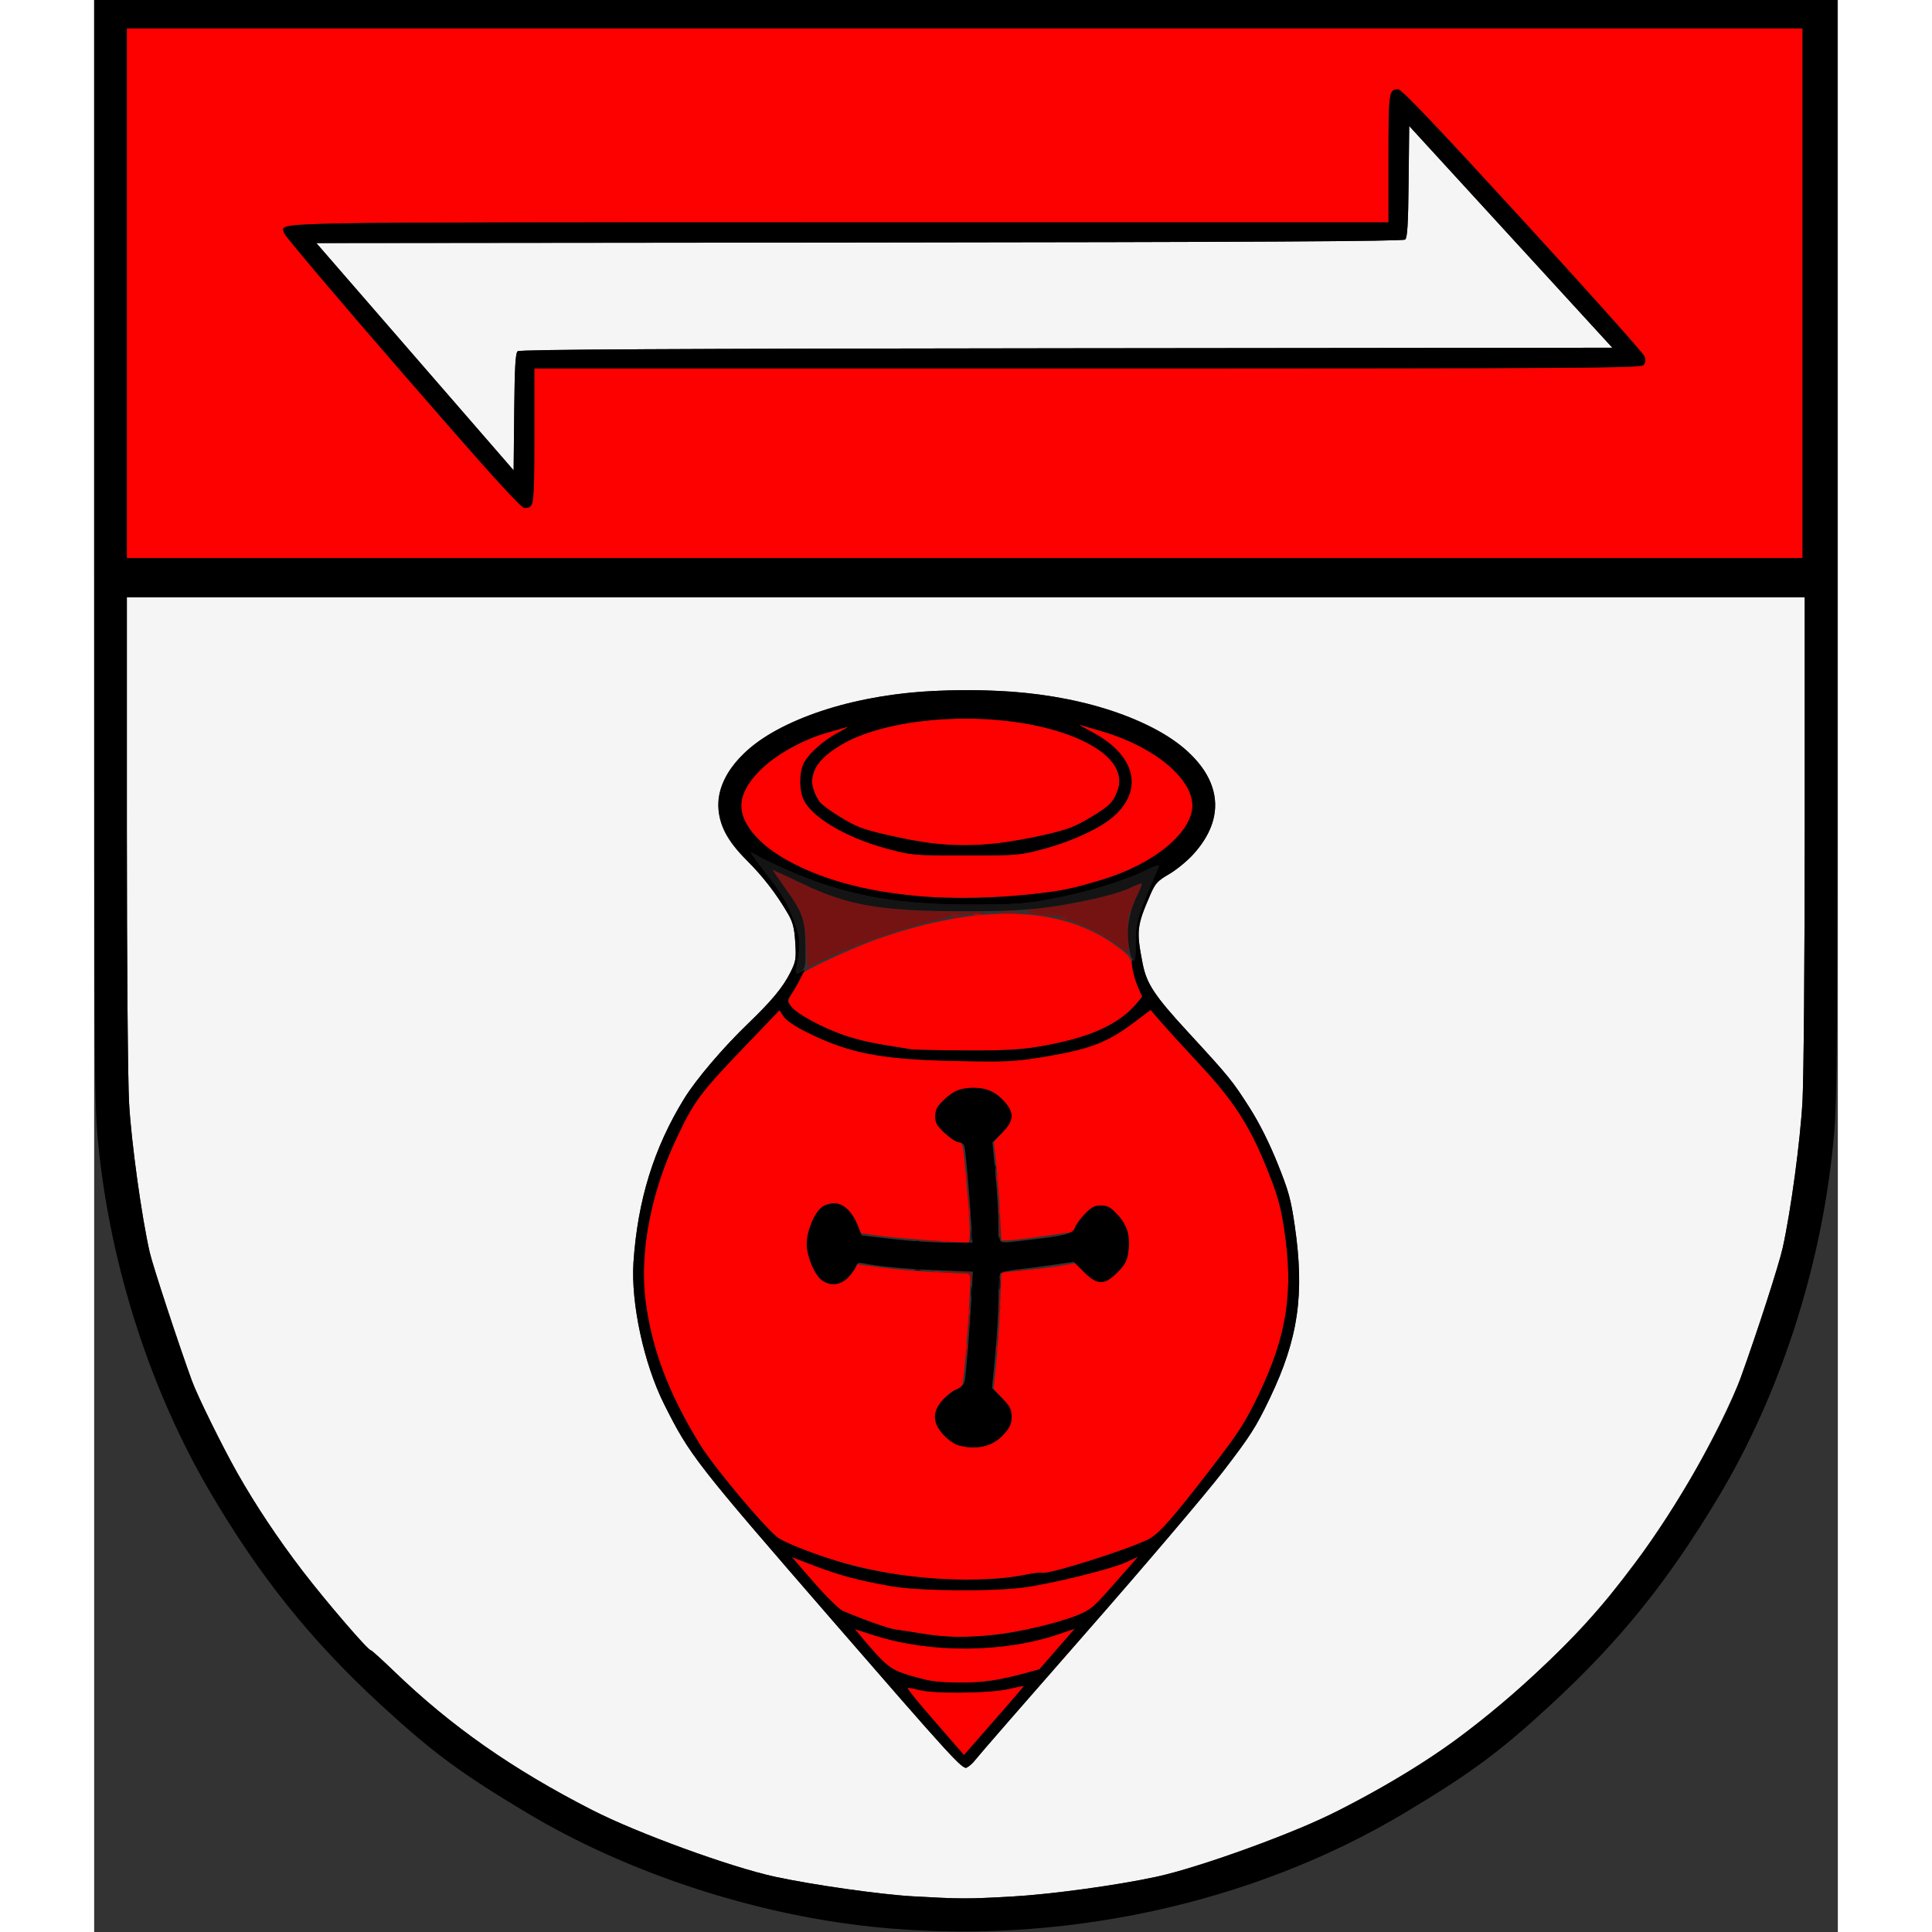 <?xml version="1.0" encoding="UTF-8" standalone="no"?><!-- Created with Inkscape (http://www.inkscape.org/) --><svg xmlns="http://www.w3.org/2000/svg" xmlns:svg="http://www.w3.org/2000/svg" height="48" id="svg1" preserveAspectRatio="xMidYMid meet" version="1.1" viewBox="0 0 41.55 46.038" width="48" xml:space="preserve"><rect x="0" y="0" width="41.55" height="46.038" fill="#333333" stroke="none"/><defs id="defs1"/><g id="layer1" transform="scale(0.314)"><g id="g708800"><path d="m 62.094,143.907 c -2.472,-0.141 -7.592,-0.87 -10.418,-1.482 -3.397,-0.736 -10.471,-3.316 -13.891,-5.067 -6.062,-3.102 -10.7,-6.353 -15.037,-10.536 -0.903,-0.871 -1.693,-1.585 -1.755,-1.585 -0.216,0 -3.395,-3.696 -5.173,-6.015 -1.845,-2.406 -3.575,-5.003 -4.942,-7.416 -1.137,-2.009 -3.034,-5.854 -3.453,-7 C 6.417,102.042 4.451,96.063 4.218,95.045 3.604,92.367 2.814,86.653 2.651,83.712 2.554,81.98 2.481,72.985 2.481,62.991 L 2.48,45.33 H 66.146 129.811 l -9e-5,17.578 c -6e-5,9.746 -0.075,18.942 -0.168,20.639 -0.166,3.037 -0.88,8.332 -1.501,11.141 -0.287,1.297 -1.941,6.411 -3.191,9.869 -0.247,0.682 -0.969,2.283 -1.605,3.557 -4.959,9.937 -10.863,17.008 -19.911,23.847 -2.905,2.196 -8.376,5.314 -11.824,6.739 -3.833,1.584 -8.648,3.215 -10.997,3.724 -3.011,0.652 -8.007,1.336 -10.985,1.502 -3.361,0.188 -3.927,0.186 -7.536,-0.02 z m 4.79,-10.368 c 0.179,-0.244 3.949,-4.575 8.378,-9.626 4.429,-5.05 9.112,-10.559 10.407,-12.243 2.068,-2.69 2.498,-3.362 3.547,-5.551 2.168,-4.524 2.655,-7.9 1.893,-13.117 -0.294,-2.015 -0.465,-2.631 -1.312,-4.733 -0.622,-1.544 -1.378,-3.051 -2.093,-4.174 -1.333,-2.091 -1.541,-2.348 -4.686,-5.763 -2.552,-2.771 -3.151,-3.676 -3.45,-5.209 -0.486,-2.489 -0.446,-2.851 0.576,-5.211 0.38,-0.879 0.543,-1.059 1.421,-1.569 0.545,-0.317 1.367,-0.987 1.826,-1.489 2.324,-2.539 2.237,-5.201 -0.249,-7.675 -2.542,-2.53 -8.219,-4.424 -14.184,-4.733 -6.801,-0.353 -12.478,0.578 -16.721,2.741 -3.176,1.619 -4.85,3.67 -4.85,5.942 0,1.462 0.601,2.632 2.132,4.154 1.237,1.229 2.288,2.594 3.145,4.081 0.363,0.63 0.473,1.068 0.541,2.156 0.078,1.248 0.046,1.443 -0.367,2.27 -0.562,1.125 -1.414,2.156 -3.196,3.868 -1.911,1.836 -3.96,4.242 -4.873,5.724 -2.291,3.717 -3.528,7.713 -3.841,12.406 -0.206,3.095 0.789,7.709 2.323,10.769 1.952,3.894 2.341,4.395 12.751,16.391 8.975,10.343 9.889,11.346 10.208,11.197 0.192,-0.09 0.496,-0.363 0.675,-0.607 z M 24.348,27.07 16.863,18.446 58.066,18.405 c 29.817,-0.03 41.264,-0.092 41.423,-0.225 0.171,-0.142 0.23,-1.13 0.265,-4.4 l 0.044,-4.217 7.707,8.412 7.707,8.412 -41.424,0.042 c -29.994,0.03 -41.485,0.092 -41.645,0.225 -0.172,0.143 -0.23,1.164 -0.265,4.611 l -0.044,4.428 z" id="path708806" style="fill:#f5f5f5"/><path d="m 63.831,130.691 c -1.2,-1.374 -2.145,-2.535 -2.1,-2.58 0.045,-0.045 0.406,0.012 0.802,0.127 1.063,0.309 5.394,0.275 6.838,-0.054 0.637,-0.145 1.17,-0.253 1.185,-0.24 0.023,0.021 -0.632,0.778 -3.922,4.537 l -0.62,0.708 z m -0.371,-3.143 c -0.431,-0.073 -1.287,-0.297 -1.902,-0.499 -1.154,-0.379 -1.6,-0.75 -3.198,-2.656 l -0.639,-0.762 1.442,0.464 c 4.298,1.382 9.843,1.348 14.059,-0.086 l 1.194,-0.406 -1.341,1.541 -1.341,1.541 -1.265,0.344 c -2.461,0.67 -5.001,0.858 -7.01,0.52 z m -0.621,-3.571 c -0.773,-0.129 -1.678,-0.269 -2.012,-0.31 -0.525,-0.065 -2.414,-0.732 -4.024,-1.42 -0.273,-0.117 -1.254,-1.083 -2.179,-2.148 l -1.683,-1.936 1.683,0.645 c 1.943,0.745 3.459,1.149 5.9,1.571 2.122,0.367 7.687,0.412 10.087,0.082 2.16,-0.298 6.562,-1.387 7.686,-1.901 l 0.927,-0.425 -1.48,1.69 c -0.814,0.929 -1.654,1.849 -1.867,2.044 -1.258,1.153 -6.823,2.409 -10.45,2.359 -0.65,-0.009 -1.814,-0.122 -2.587,-0.251 z m -1.075,-4.36 c -3.697,-0.522 -7.885,-1.744 -9.773,-2.851 -0.812,-0.476 -4.914,-5.34 -6.024,-7.144 -2.386,-3.876 -3.681,-7.318 -4.134,-10.983 -0.453,-3.666 0.434,-8.217 2.408,-12.363 1.287,-2.702 1.767,-3.351 4.902,-6.625 l 2.865,-2.992 0.312,0.475 c 0.195,0.297 0.845,0.742 1.736,1.187 3.233,1.615 5.637,2.08 11.352,2.198 3.688,0.076 4.381,0.047 6.357,-0.268 3.696,-0.589 5.068,-1.097 7.107,-2.634 l 1.294,-0.976 0.884,1.013 c 0.486,0.557 1.786,1.981 2.887,3.163 2.54,2.728 3.749,4.6 5.04,7.803 0.817,2.026 1.046,2.82 1.316,4.552 0.752,4.833 0.241,8.175 -1.942,12.709 -1,2.077 -1.471,2.809 -3.511,5.46 -3.004,3.903 -4.027,5.063 -4.82,5.468 -1.572,0.802 -7.772,2.751 -8.102,2.546 -0.065,-0.04 -0.702,0.043 -1.416,0.184 -2.031,0.404 -6.176,0.441 -8.738,0.079 z m 6.061,-9.936 c 0.353,-0.098 0.851,-0.442 1.199,-0.827 0.862,-0.955 0.838,-1.725 -0.087,-2.729 l -0.682,-0.74 0.192,-1.779 c 0.106,-0.979 0.238,-2.948 0.294,-4.377 l 0.101,-2.598 0.43,-0.08 c 0.236,-0.044 0.988,-0.129 1.67,-0.188 0.682,-0.059 1.751,-0.194 2.376,-0.3 l 1.136,-0.192 0.703,0.703 c 0.962,0.963 1.524,0.962 2.489,-0.004 0.554,-0.555 0.731,-0.872 0.822,-1.476 0.188,-1.251 -0.036,-2.075 -0.785,-2.887 -0.557,-0.604 -0.764,-0.721 -1.283,-0.721 -0.522,0 -0.727,0.117 -1.302,0.741 -0.375,0.407 -0.683,0.854 -0.683,0.993 0,0.139 -0.019,0.252 -0.041,0.253 -0.023,4.19e-4 -1.046,0.149 -2.274,0.33 -1.228,0.181 -2.463,0.33 -2.744,0.33 l -0.512,7.62e-4 -0.11,-2.173 C 68.672,90.766 68.544,89.086 68.449,88.228 L 68.275,86.667 68.947,85.938 c 0.85,-0.923 0.883,-1.477 0.137,-2.327 -0.646,-0.736 -1.356,-1.056 -2.343,-1.056 -0.99,0 -1.548,0.233 -2.29,0.953 -0.494,0.481 -0.62,0.726 -0.62,1.21 0,0.507 0.122,0.72 0.74,1.29 0.407,0.376 0.879,0.683 1.049,0.683 0.275,0 0.329,0.229 0.497,2.109 0.385,4.307 0.423,5.501 0.175,5.497 -1.216,-0.023 -5.579,-0.357 -6.686,-0.512 L 58.201,93.587 57.885,92.872 c -0.635,-1.436 -1.684,-1.945 -2.634,-1.279 -0.579,0.405 -1.173,1.82 -1.173,2.791 0,0.971 0.595,2.385 1.173,2.791 0.83,0.581 1.713,0.277 2.461,-0.847 l 0.248,-0.373 1.819,0.242 c 1,0.133 2.926,0.294 4.279,0.357 l 2.46,0.115 -0.111,2.249 c -0.122,2.468 -0.4,5.733 -0.525,6.162 -0.044,0.15 -0.253,0.317 -0.466,0.37 -0.212,0.053 -0.656,0.396 -0.986,0.761 -0.837,0.927 -0.838,1.723 -0.002,2.649 0.832,0.921 2.013,1.207 3.395,0.823 z M 62.012,79.634 c -2.791,-0.426 -3.849,-0.646 -5.047,-1.051 -1.678,-0.567 -3.686,-1.657 -4.086,-2.216 -0.278,-0.39 -0.271,-0.426 0.289,-1.356 0.317,-0.526 0.575,-1.021 0.575,-1.101 0,-0.225 3.849,-2.008 5.788,-2.683 7.747,-2.694 13.9,-2.503 18.045,0.56 1.025,0.757 1.103,0.86 1.213,1.611 0.065,0.441 0.26,1.126 0.433,1.523 l 0.315,0.72 -0.37,0.449 c -0.972,1.179 -2.617,2.143 -4.668,2.736 -2.39,0.691 -4.482,0.915 -8.353,0.892 -2.046,-0.012 -3.907,-0.05 -4.134,-0.084 z m 0.248,-11.656 c -4.078,-0.433 -6.39,-1.033 -9.012,-2.342 -1.238,-0.618 -2.006,-1.132 -2.674,-1.791 -1.956,-1.929 -1.952,-3.49 0.011,-5.455 1.071,-1.072 3.342,-2.315 5.141,-2.813 0.592,-0.164 1.226,-0.345 1.408,-0.401 0.182,-0.056 -0.116,0.132 -0.661,0.42 -1.174,0.618 -2.345,1.684 -2.665,2.427 -0.292,0.677 -0.294,1.888 -0.005,2.575 0.586,1.394 3.219,2.966 6.388,3.814 1.882,0.503 1.954,0.51 5.956,0.51 4.003,0 4.074,-0.006 5.956,-0.51 2.149,-0.575 4.308,-1.588 5.304,-2.488 2.283,-2.064 1.569,-4.676 -1.752,-6.41 -0.637,-0.333 -1.009,-0.558 -0.827,-0.501 0.182,0.057 0.937,0.279 1.678,0.495 2.085,0.606 4.256,1.773 5.367,2.884 1.965,1.966 1.967,3.528 0.009,5.455 -1.534,1.51 -4.14,2.708 -7.798,3.585 -2.536,0.608 -8.602,0.889 -11.824,0.548 z m 1.426,-3.976 c -0.762,-0.08 -2.348,-0.367 -3.524,-0.639 -1.835,-0.424 -2.336,-0.615 -3.53,-1.345 -1.442,-0.881 -1.706,-1.157 -2.036,-2.118 -0.148,-0.433 -0.149,-0.711 -0.004,-1.158 0.311,-0.959 0.701,-1.373 2.071,-2.199 2.081,-1.254 5.633,-2.005 9.484,-2.005 4.7,0 9.029,1.186 10.827,2.965 0.685,0.678 0.978,1.655 0.721,2.405 -0.33,0.964 -0.609,1.25 -2.076,2.127 -1.203,0.719 -1.749,0.927 -3.505,1.331 -3.308,0.761 -5.591,0.934 -8.427,0.637 z M 2.48,22.252 V 2.151 H 66.063 129.646 V 22.252 42.352 H 66.063 2.48 Z M 33.205,38.349 c 0.146,-0.146 0.198,-1.551 0.198,-5.294 v -5.096 h 41.982 c 37.831,0 42.004,-0.026 42.196,-0.258 0.15,-0.181 0.169,-0.382 0.062,-0.672 -0.084,-0.227 -4.241,-4.876 -9.238,-10.33 -6.501,-7.095 -9.185,-9.917 -9.434,-9.917 -0.724,0 -0.745,0.15 -0.745,5.244 v 4.847 H 56.492 c -45.021,0 -42.217,-0.054 -42.077,0.814 0.03,0.185 4.065,4.953 8.967,10.597 9.048,10.418 9.256,10.631 9.823,10.063 z" id="path708805" style="fill:#fd0000"/><path d="m 68.474,102.31 c 0.008,-0.193 0.047,-0.232 0.1,-0.1 0.048,0.119 0.042,0.262 -0.013,0.317 -0.055,0.055 -0.094,-0.043 -0.087,-0.217 z m -2.315,-0.165 c 0.008,-0.193 0.047,-0.232 0.1,-0.1 0.048,0.119 0.042,0.262 -0.013,0.317 -0.055,0.055 -0.094,-0.043 -0.087,-0.217 z m 2.5,-2.137 c 0.003,-0.273 0.04,-0.365 0.082,-0.204 0.042,0.161 0.039,0.384 -0.006,0.496 -0.045,0.112 -0.08,-0.02 -0.076,-0.293 z M 66.343,99.512 c 0.003,-0.273 0.04,-0.365 0.082,-0.204 0.042,0.161 0.039,0.384 -0.006,0.496 -0.045,0.112 -0.08,-0.02 -0.076,-0.293 z m -2.634,-3.01 c 0.161,-0.042 0.384,-0.039 0.496,0.006 0.112,0.045 -0.02,0.08 -0.293,0.076 -0.273,-0.003 -0.364,-0.04 -0.204,-0.082 z m 5.216,0.002 c 0.119,-0.048 0.262,-0.042 0.317,0.013 0.055,0.055 -0.043,0.094 -0.217,0.087 -0.193,-0.008 -0.232,-0.047 -0.1,-0.1 z m -4.558,-2.317 c 0.159,-0.042 0.42,-0.042 0.579,0 0.159,0.042 0.029,0.076 -0.289,0.076 -0.318,0 -0.449,-0.034 -0.289,-0.076 z m 1.981,-2.202 c 0,-0.318 0.034,-0.449 0.076,-0.29 0.042,0.159 0.042,0.42 0,0.579 -0.042,0.159 -0.076,0.029 -0.076,-0.29 z m 2.315,-0.165 c 0,-0.318 0.034,-0.449 0.076,-0.29 0.042,0.159 0.042,0.42 0,0.579 -0.042,0.159 -0.076,0.029 -0.076,-0.29 z M 68.474,89.406 c 0.008,-0.193 0.047,-0.232 0.1,-0.1 0.048,0.119 0.042,0.262 -0.013,0.317 -0.055,0.055 -0.094,-0.043 -0.087,-0.217 z M 66.766,69.375 c 0.114,-0.046 0.3,-0.046 0.413,0 0.114,0.046 0.021,0.083 -0.207,0.083 -0.227,0 -0.32,-0.038 -0.207,-0.083 z" id="path708804" style="fill:#d40202"/><path d="m 66.159,102.641 c 0.008,-0.193 0.047,-0.232 0.1,-0.1 0.048,0.119 0.042,0.262 -0.013,0.317 -0.055,0.055 -0.094,-0.043 -0.087,-0.217 z m 0.178,-2.385 c 0,-0.227 0.038,-0.321 0.083,-0.207 0.046,0.114 0.046,0.3 0,0.414 -0.046,0.114 -0.083,0.021 -0.083,-0.207 z m 2.321,-1.075 c 0.003,-0.273 0.04,-0.365 0.082,-0.204 0.042,0.161 0.039,0.384 -0.006,0.496 -0.045,0.112 -0.08,-0.02 -0.076,-0.293 z m -4.122,-2.679 c 0.161,-0.042 0.384,-0.039 0.496,0.006 0.112,0.045 -0.02,0.08 -0.293,0.076 -0.273,-0.003 -0.364,-0.04 -0.204,-0.082 z m -1.161,-2.316 c 0.159,-0.042 0.42,-0.042 0.579,0 0.159,0.042 0.029,0.076 -0.289,0.076 -0.318,0 -0.449,-0.034 -0.289,-0.076 z m 5.283,-1.458 c 0.003,-0.273 0.04,-0.365 0.082,-0.204 0.042,0.161 0.039,0.384 -0.006,0.496 -0.045,0.112 -0.08,-0.02 -0.076,-0.293 z m -2.334,-1.503 c 0.008,-0.193 0.047,-0.232 0.1,-0.1 0.048,0.119 0.042,0.262 -0.013,0.317 -0.055,0.055 -0.094,-0.043 -0.087,-0.217 z m -0.165,-1.985 c 0.008,-0.193 0.047,-0.232 0.1,-0.1 0.048,0.119 0.042,0.262 -0.013,0.317 -0.055,0.055 -0.094,-0.043 -0.087,-0.217 z m 7.098,-19.489 c 0,-0.035 0.149,-0.102 0.331,-0.15 0.182,-0.048 0.289,-0.019 0.238,0.063 -0.089,0.144 -0.569,0.217 -0.569,0.087 z m -8.103,-0.262 c 0,-0.088 0.112,-0.117 0.248,-0.065 0.136,0.052 0.248,0.124 0.248,0.16 0,0.036 -0.112,0.065 -0.248,0.065 -0.136,0 -0.248,-0.072 -0.248,-0.16 z m 6.584,-0.118 c 0.119,-0.048 0.262,-0.042 0.317,0.013 0.055,0.055 -0.043,0.094 -0.217,0.087 -0.193,-0.008 -0.232,-0.047 -0.1,-0.1 z M 68.833,69.199 c 0.341,-0.036 0.899,-0.036 1.24,0 0.341,0.036 0.062,0.065 -0.62,0.065 -0.682,0 -0.961,-0.029 -0.62,-0.065 z" id="path708803" style="fill:#950b0b"/><path d="m 68.474,101.483 c 0.008,-0.193 0.047,-0.232 0.1,-0.1 0.048,0.119 0.042,0.262 -0.013,0.317 -0.055,0.055 -0.094,-0.043 -0.087,-0.217 z m -2.15,-0.662 c 0.008,-0.193 0.047,-0.232 0.1,-0.1 0.048,0.119 0.042,0.262 -0.013,0.317 -0.055,0.055 -0.094,-0.043 -0.087,-0.217 z m 2.328,-2.385 c 0,-0.227 0.038,-0.321 0.083,-0.207 0.046,0.114 0.046,0.3 0,0.414 -0.046,0.114 -0.083,0.021 -0.083,-0.207 z m -2.157,-1.355 c -0.017,-0.4 -0.091,-0.452 -0.722,-0.509 l -0.703,-0.063 0.708,-0.029 c 0.745,-0.03 0.963,0.17 0.813,0.747 -0.052,0.2 -0.084,0.151 -0.097,-0.146 z M 70.084,96.338 c 0.119,-0.048 0.262,-0.042 0.317,0.013 0.055,0.055 -0.043,0.094 -0.217,0.087 -0.193,-0.008 -0.232,-0.047 -0.1,-0.1 z m -7.276,-2.151 c 0.119,-0.048 0.262,-0.042 0.317,0.013 0.055,0.055 -0.043,0.094 -0.217,0.087 -0.193,-0.008 -0.232,-0.047 -0.1,-0.1 z m 5.845,-0.714 c 0,-0.227 0.038,-0.321 0.083,-0.207 0.046,0.114 0.046,0.3 0,0.414 -0.046,0.114 -0.083,0.021 -0.083,-0.207 z m -2.328,-2.744 c 0.008,-0.193 0.047,-0.232 0.1,-0.1 0.048,0.119 0.042,0.262 -0.013,0.317 -0.055,0.055 -0.094,-0.043 -0.087,-0.217 z m 2.15,-0.496 c 0.008,-0.193 0.047,-0.232 0.1,-0.1 0.048,0.119 0.042,0.262 -0.013,0.317 -0.055,0.055 -0.094,-0.043 -0.087,-0.217 z M 54.032,71.704 C 53.932,69.739 53.721,69.187 52.326,67.241 51.84,66.564 51.465,66.01 51.493,66.01 c 0.028,0 1.048,0.475 2.267,1.055 3.362,1.601 5.931,2.068 11.594,2.111 2.725,0.02 2.885,0.036 1.619,0.162 -0.773,0.077 -1.494,0.108 -1.602,0.069 -0.108,-0.039 -0.219,-0.017 -0.248,0.047 -0.029,0.065 -0.796,0.294 -1.706,0.509 -2.188,0.518 -5.552,1.693 -7.625,2.664 l -1.673,0.784 z m 23.606,2.84e-4 c -0.944,-0.677 -2.357,-1.419 -3.267,-1.714 -0.342,-0.111 -0.591,-0.251 -0.553,-0.312 0.038,-0.061 -0.166,-0.119 -0.453,-0.128 -1.126,-0.038 -2.764,-0.286 -2.638,-0.4 0.073,-0.066 0.809,-0.204 1.635,-0.307 2.256,-0.28 5.34,-1 6.245,-1.457 0.441,-0.223 0.833,-0.374 0.872,-0.336 0.038,0.038 -0.117,0.471 -0.346,0.962 -0.228,0.491 -0.416,0.986 -0.417,1.099 -8.88e-4,0.114 -0.068,0.207 -0.148,0.207 -0.081,0 -0.125,0.67 -0.099,1.489 0.026,0.819 0.036,1.489 0.022,1.489 -0.014,0 -0.397,-0.267 -0.852,-0.593 z" id="path708802" style="fill:#751313"/><path d="m 66.518,98.023 c 0.002,-0.364 0.036,-0.493 0.075,-0.288 0.04,0.206 0.038,0.504 -0.003,0.662 -0.041,0.158 -0.074,-0.01 -0.072,-0.374 z m 2.153,-0.579 c 0,-0.409 0.032,-0.577 0.072,-0.372 0.039,0.205 0.039,0.54 0,0.744 -0.039,0.205 -0.072,0.037 -0.072,-0.372 z m -6.37,-1.102 c 0.114,-0.046 0.3,-0.046 0.413,0 0.114,0.046 0.021,0.083 -0.207,0.083 -0.227,0 -0.32,-0.038 -0.207,-0.083 z m 0.01,-2.154 c 0.119,-0.048 0.262,-0.042 0.317,0.013 0.055,0.055 -0.043,0.094 -0.217,0.087 -0.193,-0.008 -0.232,-0.047 -0.1,-0.1 z m 4.207,-0.466 c 0.002,-0.364 0.036,-0.493 0.075,-0.288 0.04,0.206 0.038,0.504 -0.003,0.662 -0.041,0.158 -0.074,-0.01 -0.072,-0.374 z m 2.121,0.317 c 0.008,-0.193 0.047,-0.232 0.1,-0.1 0.048,0.119 0.042,0.262 -0.013,0.317 -0.055,0.055 -0.094,-0.043 -0.087,-0.217 z m -0.331,-5.459 c 0.008,-0.193 0.047,-0.232 0.1,-0.1 0.048,0.119 0.042,0.262 -0.013,0.317 -0.055,0.055 -0.094,-0.043 -0.087,-0.217 z M 53.307,73.37 c 0.336,-1.924 0.323,-2.099 -0.266,-3.66 -0.45,-1.193 -0.857,-1.882 -1.929,-3.267 -0.747,-0.965 -1.326,-1.755 -1.286,-1.755 0.04,0 0.404,0.185 0.81,0.412 0.405,0.227 1.55,0.756 2.543,1.176 4.084,1.728 7.931,2.397 13.666,2.376 3.056,-0.011 3.907,-0.072 5.705,-0.41 2.751,-0.517 5.639,-1.383 7.152,-2.145 0.664,-0.335 1.165,-0.509 1.113,-0.388 -1.638,3.8 -1.798,4.325 -1.776,5.83 0.018,1.254 -0.014,1.445 -0.213,1.279 -0.136,-0.113 -0.282,-0.681 -0.348,-1.354 -0.123,-1.246 0.122,-2.434 0.76,-3.685 0.18,-0.353 0.292,-0.676 0.249,-0.719 -0.043,-0.043 -0.439,0.105 -0.88,0.328 -0.441,0.223 -1.695,0.6 -2.786,0.836 -3.469,0.752 -5.301,0.931 -9.544,0.931 -6.555,0 -8.981,-0.405 -12.516,-2.088 -1.219,-0.58 -2.239,-1.055 -2.267,-1.055 -0.028,0 0.347,0.554 0.832,1.231 1.455,2.028 1.632,2.514 1.65,4.518 0.015,1.657 -0.002,1.745 -0.384,2.001 l -0.4,0.268 z" id="path708801" style="fill:#141414"/><path d="M 59.118,146.229 C 50.031,145.281 40.423,142.115 32.825,137.567 27.797,134.557 25.644,132.964 21.733,129.357 16.411,124.449 12.546,119.625 8.757,113.16 4.296,105.549 1.273,96.191 0.339,87.102 0.007,83.872 0,82.957 0,41.903 V 0 h 66.146 66.146 v 41.811 c 0,41.13 -0.006,41.866 -0.344,45.206 -0.944,9.332 -4.05,18.852 -8.663,26.557 -3.866,6.457 -7.509,10.971 -12.761,15.815 -3.872,3.57 -6.028,5.166 -11.057,8.179 -11.63,6.97 -26.323,10.123 -40.349,8.66 z m 10.513,-2.301 c 2.977,-0.167 7.974,-0.85 10.985,-1.502 3.397,-0.736 10.471,-3.316 13.891,-5.067 5.966,-3.054 10.175,-5.978 14.79,-10.276 3.402,-3.169 4.919,-4.852 7.651,-8.492 3.144,-4.187 6.695,-10.413 8.004,-14.033 1.251,-3.458 2.905,-8.572 3.191,-9.869 0.621,-2.809 1.335,-8.104 1.501,-11.141 0.093,-1.697 0.168,-10.893 0.168,-20.639 l 9e-5,-17.578 H 66.146 2.48 l 9.57e-5,17.661 c 5.41e-5,9.994 0.074,18.989 0.17,20.721 0.163,2.941 0.953,8.655 1.567,11.333 0.233,1.019 2.199,6.997 3.209,9.761 0.419,1.146 2.316,4.992 3.453,7 1.366,2.414 3.097,5.01 4.942,7.416 1.778,2.319 4.957,6.015 5.173,6.015 0.062,0 0.851,0.713 1.755,1.585 4.337,4.184 8.975,7.434 15.037,10.536 3.42,1.75 10.494,4.33 13.891,5.067 2.826,0.612 7.946,1.341 10.418,1.482 3.609,0.206 4.175,0.208 7.536,0.02 z M 56.002,122.949 C 45.592,110.953 45.203,110.453 43.251,106.558 41.717,103.498 40.721,98.885 40.928,95.789 c 0.313,-4.693 1.55,-8.69 3.841,-12.406 0.913,-1.482 2.962,-3.888 4.873,-5.724 1.783,-1.712 2.634,-2.743 3.196,-3.868 0.413,-0.827 0.445,-1.021 0.367,-2.27 -0.068,-1.088 -0.177,-1.526 -0.541,-2.156 -0.857,-1.487 -1.909,-2.852 -3.145,-4.081 -2.811,-2.795 -2.878,-5.443 -0.202,-8.105 2.542,-2.53 8.216,-4.423 14.184,-4.733 6.801,-0.353 12.477,0.577 16.721,2.741 5.033,2.566 6.255,6.295 3.169,9.667 -0.459,0.502 -1.281,1.172 -1.826,1.489 -0.878,0.511 -1.041,0.691 -1.421,1.569 -1.022,2.36 -1.062,2.723 -0.576,5.211 0.299,1.532 0.898,2.437 3.45,5.209 3.145,3.415 3.354,3.672 4.686,5.763 0.715,1.122 1.471,2.629 2.093,4.174 0.847,2.102 1.018,2.719 1.312,4.733 0.762,5.217 0.275,8.594 -1.893,13.117 -1.049,2.189 -1.478,2.861 -3.547,5.551 -1.294,1.683 -5.977,7.192 -10.407,12.243 -4.429,5.05 -8.2,9.382 -8.378,9.626 -0.179,0.244 -0.482,0.517 -0.675,0.607 -0.319,0.148 -1.232,-0.854 -10.208,-11.197 z m 12.916,6.921 c 0.916,-1.046 1.653,-1.913 1.638,-1.926 -0.015,-0.013 -0.548,0.095 -1.185,0.24 -1.444,0.329 -5.775,0.363 -6.838,0.054 -0.396,-0.115 -0.757,-0.172 -0.802,-0.127 -0.045,0.045 0.9,1.206 2.1,2.58 l 2.182,2.498 0.62,-0.708 c 0.341,-0.389 1.369,-1.564 2.285,-2.611 z m -0.787,-2.325 c 0.591,-0.095 1.644,-0.327 2.34,-0.516 l 1.265,-0.344 1.341,-1.541 1.341,-1.541 -1.194,0.406 c -4.216,1.435 -9.761,1.469 -14.059,0.086 l -1.442,-0.464 0.639,0.762 c 1.598,1.906 2.045,2.277 3.198,2.656 0.615,0.202 1.47,0.426 1.902,0.499 1.156,0.195 3.443,0.193 4.67,-0.004 z m 0.189,-3.472 c 1.79,-0.18 4.929,-0.927 6.343,-1.508 0.998,-0.41 1.194,-0.585 3.081,-2.739 l 1.48,-1.69 -0.927,0.425 c -1.124,0.515 -5.526,1.604 -7.686,1.901 -2.4,0.331 -7.965,0.286 -10.087,-0.082 -2.441,-0.422 -3.957,-0.826 -5.9,-1.571 l -1.683,-0.645 1.683,1.936 c 0.926,1.065 1.907,2.032 2.179,2.148 1.609,0.688 3.499,1.354 4.024,1.42 0.334,0.041 1.239,0.181 2.012,0.31 1.745,0.291 3.27,0.318 5.481,0.095 z m 2.183,-4.533 c 0.713,-0.142 1.35,-0.225 1.416,-0.184 0.331,0.204 6.531,-1.744 8.102,-2.546 0.793,-0.405 1.816,-1.565 4.82,-5.468 2.04,-2.65 2.511,-3.382 3.511,-5.46 2.183,-4.534 2.694,-7.876 1.942,-12.709 -0.27,-1.732 -0.499,-2.526 -1.316,-4.552 -1.291,-3.203 -2.5,-5.075 -5.04,-7.803 -1.101,-1.183 -2.401,-2.606 -2.887,-3.163 l -0.884,-1.013 -1.294,0.976 c -2.039,1.537 -3.41,2.045 -7.107,2.634 -1.976,0.315 -2.669,0.344 -6.357,0.268 -5.715,-0.118 -8.119,-0.583 -11.352,-2.198 -0.891,-0.445 -1.541,-0.889 -1.736,-1.187 l -0.312,-0.475 -2.865,2.992 c -3.135,3.275 -3.616,3.924 -4.902,6.625 -1.974,4.146 -2.861,8.697 -2.408,12.363 0.453,3.665 1.748,7.107 4.134,10.983 1.11,1.804 5.212,6.667 6.024,7.144 0.967,0.567 4.037,1.68 5.83,2.114 4.255,1.029 9.457,1.299 12.682,0.659 z m -4.957,-9.867 c -0.285,-0.083 -0.787,-0.448 -1.116,-0.813 -0.809,-0.896 -0.829,-1.71 -0.063,-2.583 0.294,-0.335 0.777,-0.71 1.072,-0.834 0.318,-0.133 0.571,-0.376 0.62,-0.596 0.108,-0.483 0.378,-3.803 0.515,-6.342 l 0.108,-2 -2.707,-0.111 c -2.489,-0.102 -4.523,-0.293 -5.628,-0.53 -0.344,-0.074 -0.464,-0.021 -0.546,0.238 -0.058,0.183 -0.318,0.56 -0.577,0.837 -0.543,0.582 -1.342,0.677 -1.973,0.235 -0.579,-0.405 -1.173,-1.82 -1.173,-2.791 0,-0.971 0.595,-2.385 1.173,-2.791 0.212,-0.148 0.636,-0.27 0.944,-0.27 0.683,0 1.365,0.664 1.768,1.72 l 0.274,0.717 2.342,0.273 c 1.288,0.15 3.182,0.272 4.209,0.27 l 1.866,-0.003 -0.096,-1.53 c -0.155,-2.479 -0.422,-5.478 -0.514,-5.79 -0.047,-0.159 -0.231,-0.29 -0.409,-0.29 -0.178,0 -0.656,-0.307 -1.064,-0.683 -0.619,-0.57 -0.74,-0.783 -0.74,-1.29 0,-0.484 0.126,-0.729 0.62,-1.21 0.741,-0.721 1.3,-0.953 2.29,-0.953 0.987,0 1.697,0.32 2.343,1.056 0.771,0.879 0.725,1.444 -0.192,2.361 l -0.727,0.727 0.227,2.353 c 0.125,1.294 0.229,3.005 0.231,3.801 0.004,1.664 -0.206,1.534 2.071,1.276 3.01,-0.341 3.561,-0.483 3.742,-0.964 0.09,-0.24 0.435,-0.715 0.766,-1.056 0.48,-0.495 0.725,-0.62 1.209,-0.62 0.504,0 0.719,0.122 1.271,0.721 0.749,0.813 0.972,1.636 0.785,2.887 -0.09,0.603 -0.267,0.921 -0.822,1.476 -0.981,0.981 -1.522,0.97 -2.544,-0.052 l -0.758,-0.759 -1.742,0.251 c -0.958,0.138 -2.185,0.296 -2.728,0.351 -0.542,0.055 -1.043,0.19 -1.114,0.3 -0.07,0.111 -0.129,0.952 -0.13,1.87 -0.001,0.918 -0.113,2.826 -0.249,4.24 l -0.246,2.571 0.742,0.743 c 0.64,0.64 0.742,0.837 0.742,1.426 0,0.552 -0.114,0.81 -0.595,1.342 -0.83,0.919 -2.097,1.217 -3.478,0.816 z m 6.142,-30.246 c 3.889,-0.67 6.09,-1.652 7.479,-3.336 l 0.37,-0.449 -0.313,-0.72 c -0.4,-0.922 -0.625,-2.217 -0.357,-2.051 0.139,0.086 0.185,-0.28 0.17,-1.344 -0.021,-1.491 0.142,-2.026 1.777,-5.818 0.052,-0.121 -0.449,0.053 -1.113,0.388 -1.513,0.762 -4.401,1.628 -7.152,2.145 -1.798,0.338 -2.649,0.399 -5.705,0.41 -5.735,0.021 -9.582,-0.648 -13.666,-2.376 -0.993,-0.42 -2.137,-0.949 -2.543,-1.176 -0.405,-0.227 -0.77,-0.412 -0.81,-0.412 -0.04,0 0.539,0.79 1.286,1.755 1.072,1.385 1.479,2.074 1.929,3.267 0.588,1.559 0.602,1.741 0.269,3.641 -0.109,0.62 -0.101,0.633 0.252,0.444 l 0.364,-0.195 -0.361,0.714 c -0.199,0.392 -0.504,0.917 -0.68,1.166 -0.308,0.438 -0.309,0.466 -0.02,0.87 0.412,0.575 2.402,1.66 4.099,2.233 1.198,0.405 2.256,0.625 5.047,1.051 0.227,0.035 2.088,0.073 4.134,0.084 2.976,0.017 4.085,-0.041 5.542,-0.292 z M 70.713,67.904 c 2.595,-0.271 3.371,-0.423 5.753,-1.131 3.906,-1.16 6.877,-3.598 6.877,-5.644 0,-2.067 -2.95,-4.493 -6.839,-5.624 -0.741,-0.215 -1.496,-0.438 -1.678,-0.495 -0.182,-0.057 0.19,0.169 0.827,0.501 3.321,1.735 4.035,4.347 1.752,6.41 -0.996,0.9 -3.155,1.913 -5.304,2.488 -1.882,0.503 -1.954,0.51 -5.956,0.51 -4.003,0 -4.074,-0.006 -5.956,-0.51 -3.169,-0.848 -5.802,-2.42 -6.388,-3.814 -0.289,-0.687 -0.286,-1.898 0.005,-2.575 0.32,-0.743 1.49,-1.809 2.665,-2.427 0.546,-0.287 0.843,-0.476 0.661,-0.42 -0.182,0.056 -0.815,0.237 -1.408,0.401 -3.574,0.991 -6.613,3.543 -6.613,5.553 0,1.55 1.512,3.198 4.134,4.506 4.332,2.161 10.64,2.98 17.466,2.269 z m -2.394,-3.888 c 0.942,-0.096 2.649,-0.389 3.793,-0.653 1.756,-0.404 2.302,-0.612 3.505,-1.331 1.467,-0.877 1.746,-1.163 2.076,-2.127 0.965,-2.815 -4.529,-5.37 -11.548,-5.37 -3.851,0 -7.403,0.751 -9.484,2.005 -2.199,1.325 -2.703,2.633 -1.647,4.275 0.123,0.192 0.851,0.732 1.616,1.2 1.194,0.73 1.695,0.921 3.53,1.345 3.336,0.771 5.386,0.936 8.158,0.654 z M 129.646,22.252 V 2.151 H 66.063 2.48 V 22.252 42.352 H 66.063 129.646 Z M 23.382,28.286 C 18.48,22.642 14.445,17.873 14.415,17.688 14.276,16.821 11.471,16.875 56.492,16.875 h 41.734 v -4.847 c 0,-5.095 0.021,-5.244 0.745,-5.244 0.249,0 2.933,2.821 9.434,9.917 4.997,5.454 9.154,10.103 9.238,10.33 0.107,0.29 0.088,0.491 -0.062,0.672 -0.193,0.233 -4.366,0.258 -42.196,0.258 H 33.404 v 5.096 c 0,5.366 -0.017,5.493 -0.753,5.493 -0.265,0 -2.637,-2.626 -9.269,-10.262 z m 8.759,-1.632 c 0.16,-0.133 11.651,-0.195 41.645,-0.225 l 41.424,-0.042 -7.707,-8.412 -7.707,-8.412 -0.044,4.217 c -0.034,3.27 -0.094,4.258 -0.265,4.4 -0.16,0.132 -11.607,0.195 -41.423,0.225 l -41.203,0.042 7.485,8.623 7.485,8.623 0.044,-4.428 c 0.034,-3.447 0.093,-4.468 0.265,-4.611 z" id="path708800" style="fill:#000000"/></g></g></svg>